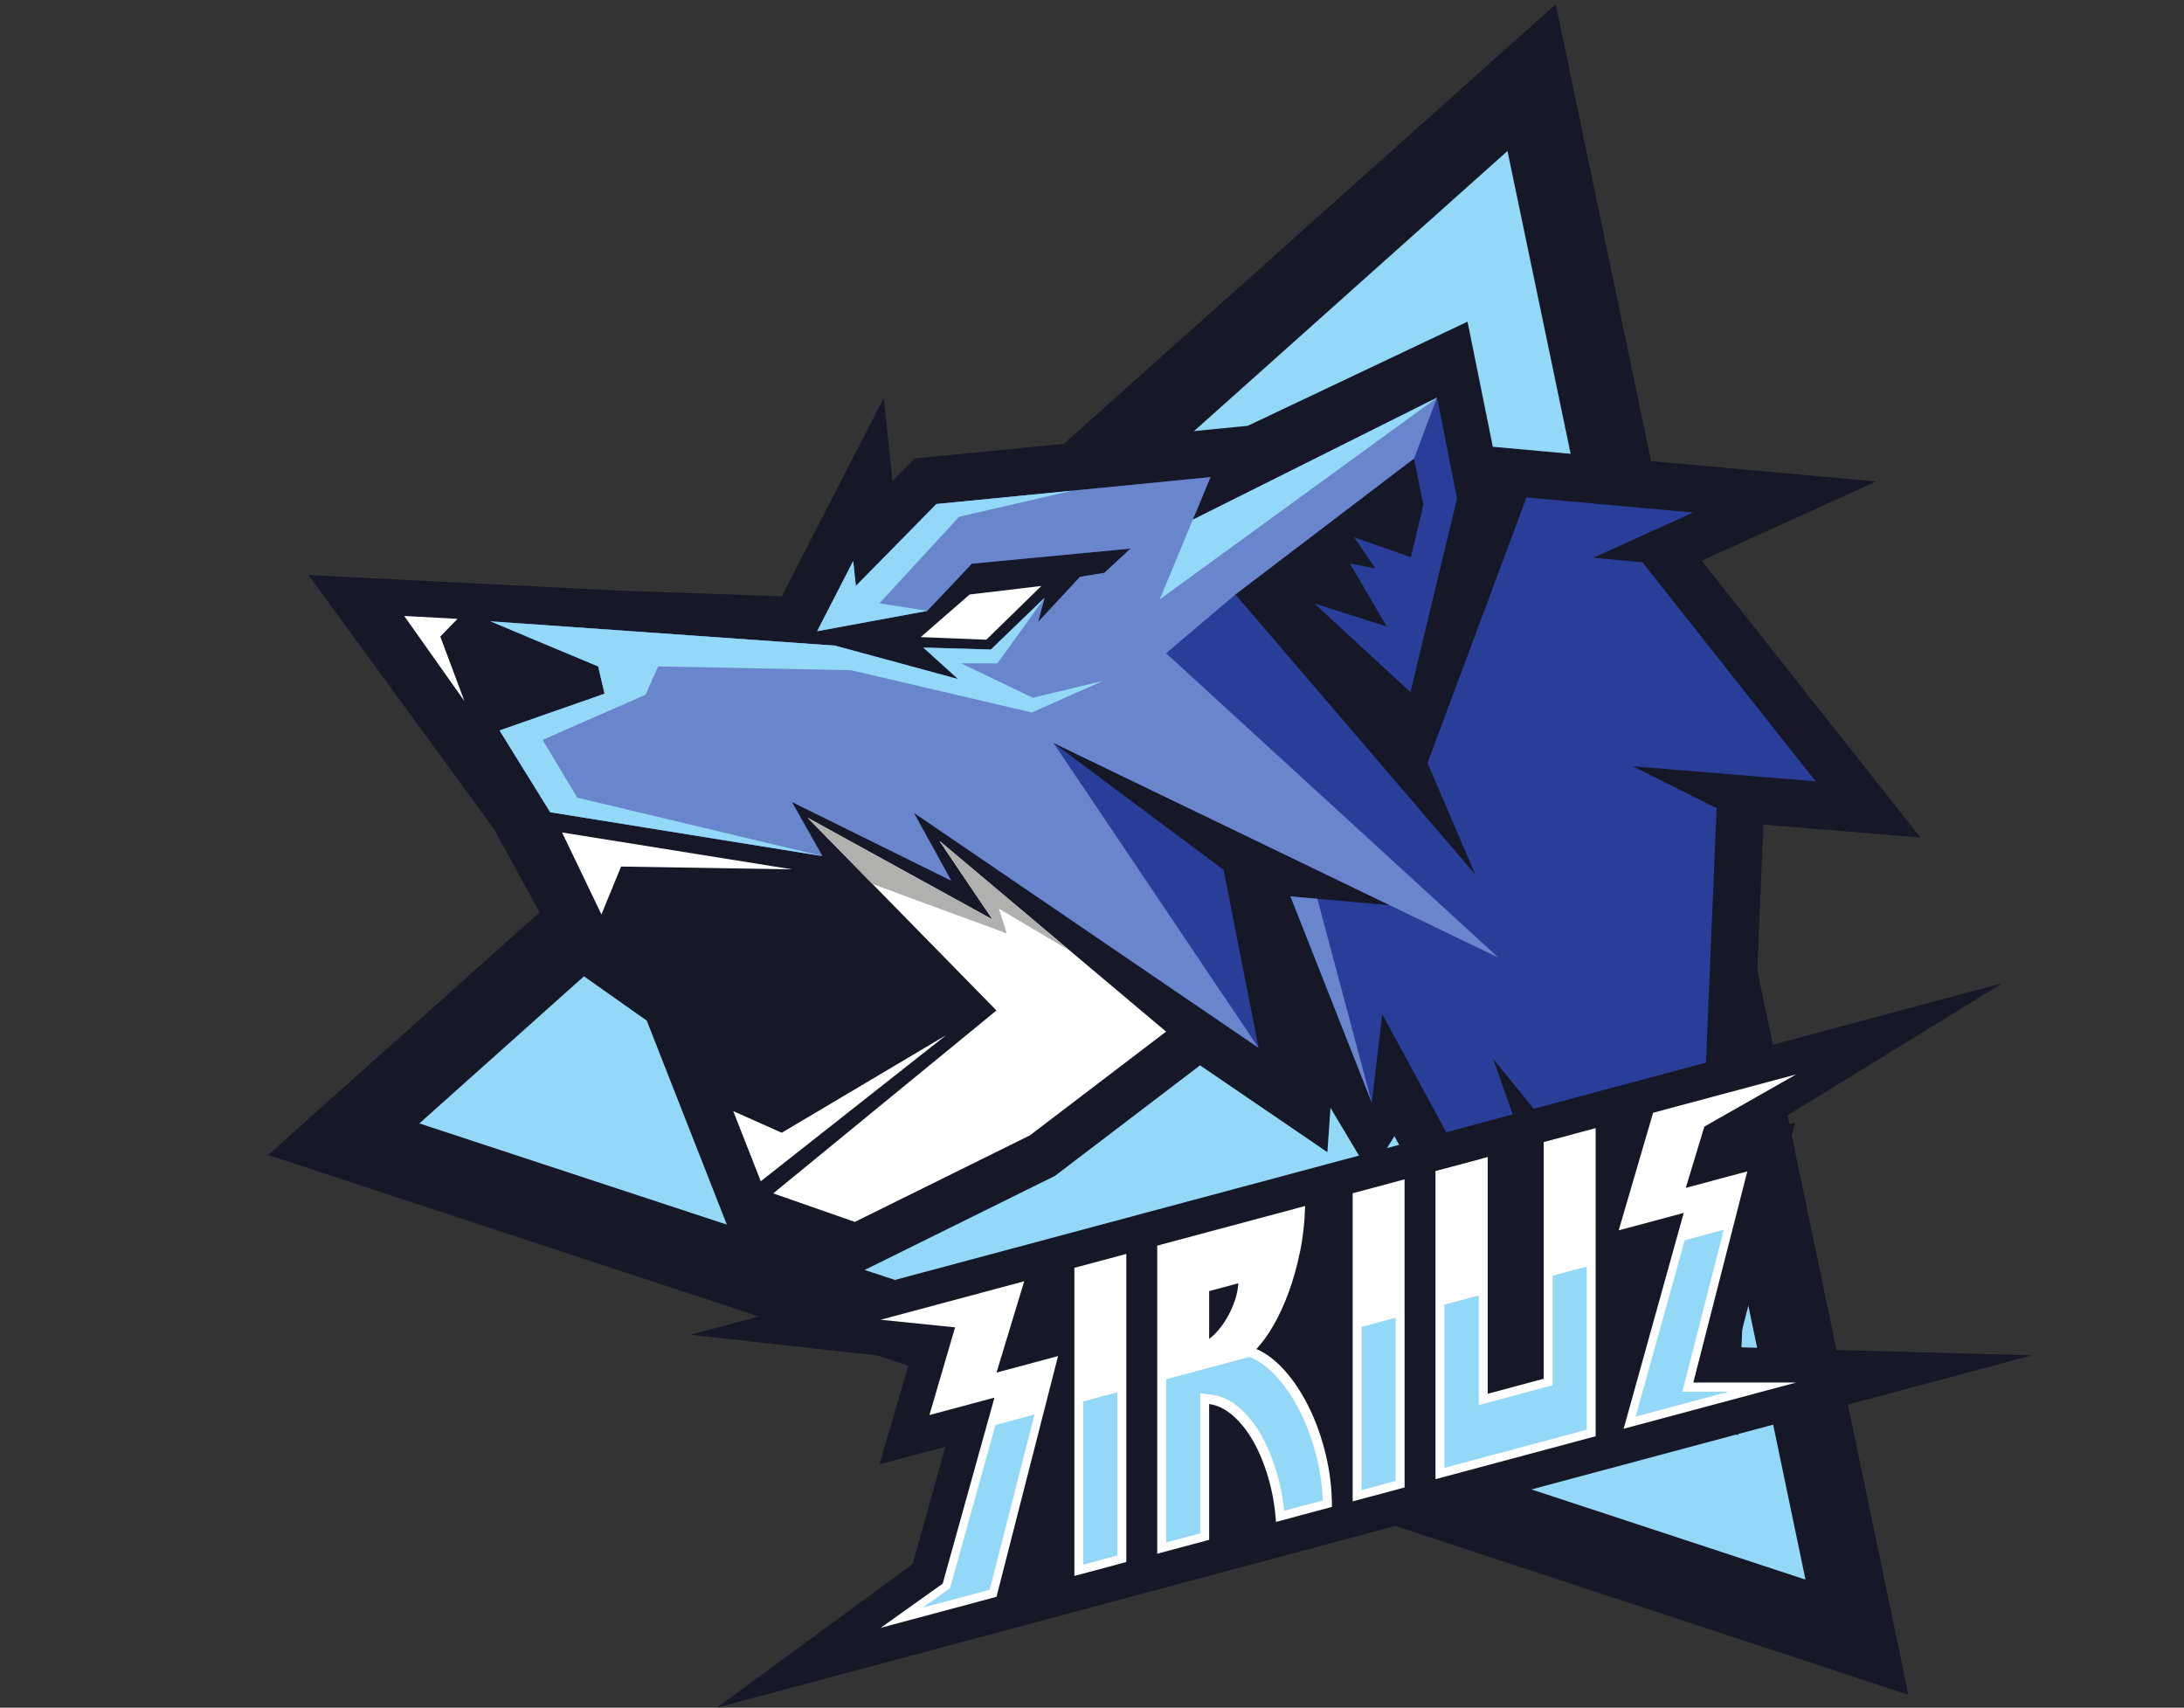 <?xml version="1.0" encoding="UTF-8" standalone="no"?>
<!-- Created with Inkscape (http://www.inkscape.org/) -->

<svg
   version="1.1"
   id="svg1"
   width="1778.667"
   height="1390.667"
   viewBox="0 0 1778.667 1390.667"
   sodipodi:docname="SIRIUS Revisi.eps"
   xmlns:inkscape="http://www.inkscape.org/namespaces/inkscape"
   xmlns:sodipodi="http://sodipodi.sourceforge.net/DTD/sodipodi-0.dtd"
   xmlns="http://www.w3.org/2000/svg"
   xmlns:svg="http://www.w3.org/2000/svg">
  <rect x="0" y="0" width="1778.667" height="1390.667" fill="#333333" stroke="none"/>
  <defs
     id="defs1">
    <clipPath
       clipPathUnits="userSpaceOnUse"
       id="clipPath12">
      <path
         d="m 3059.1,5983.58 642.85,225 -39.03,167.15 -661.68,276.43 2110.87,-149.09 754.7,-204.74 -212.76,192.7 413.48,-12.05 329.18,317.14 -40.14,-148.54 256.92,277 148.53,24.08 160.58,148.54 -971.48,-92.34 -272.98,-289.03 -674.42,-124.45 220.79,429.54 16.06,-152.55 493.77,501.81 1678.02,164.59 -108.39,-260.94 1495.85,747.62 206.25,-611.13 -76.28,-718.58 -293.05,-473.69 -409.46,497.78 305.09,-4.01 -104.38,409.46 192.7,-24.08 -144.53,144.51 353.28,-56.2 -8.04,212.77 -163.02,250.3 -1093.49,-832.39 1469.27,-1715.2 -293.04,683.5 533.91,790.84 72.26,834.99 1019.61,-92.33 L 9756.75,7041 10057.8,7012.9 11117.6,5672.09 9997.62,5764.42 10511.5,5507.5 10383,2444.53 9142.55,3974 l 168.6,-477.71 -164.59,-509.83 -682.44,1260.52 -64.23,-541.95 -497.78,1262.53 608.18,-54.19 -2059.38,993.56 1041.73,-776.79 214.1,-1089.9 -2110.9,1439.16 228.82,-415.49 -975.49,481.73 186.67,-331.19 -1666.69,268.39 z"
         transform="translate(0,2.5000001e-4)"
         id="path12" />
    </clipPath>
    <clipPath
       clipPathUnits="userSpaceOnUse"
       id="clipPath14">
      <path
         d="m 3059.1,5983.58 642.85,225 -39.03,167.15 -661.68,276.43 2110.87,-149.09 754.7,-204.74 -212.76,192.7 413.48,-12.05 329.18,317.14 -40.14,-148.54 256.92,277 148.53,24.08 160.58,148.54 -971.48,-92.34 -272.98,-289.03 -674.42,-124.45 220.79,429.54 16.06,-152.55 493.77,501.81 1678.02,164.59 -108.39,-260.94 1495.85,747.62 206.25,-611.13 -76.28,-718.58 -293.05,-473.69 -409.46,497.78 305.09,-4.01 -104.38,409.46 192.7,-24.08 -144.53,144.51 353.28,-56.2 -8.04,212.77 -163.02,250.3 -1093.49,-832.39 1469.27,-1715.2 -293.04,683.5 533.91,790.84 72.26,834.99 1019.61,-92.33 L 9756.75,7041 10057.8,7012.9 11117.6,5672.09 9997.62,5764.42 10511.5,5507.5 10383,2444.53 9142.55,3974 l 168.6,-477.71 -164.59,-509.83 -682.44,1260.52 -64.23,-541.95 -497.78,1262.53 608.18,-54.19 -2059.38,993.56 1041.73,-776.79 214.1,-1089.9 -2110.9,1439.16 228.82,-415.49 -975.49,481.73 186.67,-331.19 -1666.69,268.39 z"
         transform="translate(0,2.5000001e-4)"
         id="path14" />
    </clipPath>
  </defs>
  <sodipodi:namedview
     id="namedview1"
     pagecolor="#ffffff"
     bordercolor="#000000"
     borderopacity="0.25"
     inkscape:showpageshadow="2"
     inkscape:pageopacity="0.0"
     inkscape:pagecheckerboard="0"
     inkscape:deskcolor="#d1d1d1">
    <inkscape:page
       x="0"
       y="0"
       inkscape:label="1"
       id="page1"
       width="1778.667"
       height="1390.667"
       margin="0"
       bleed="0" />
  </sodipodi:namedview>
  <g
     id="g1"
     inkscape:groupmode="layer"
     inkscape:label="1">
    <g
       id="group-R5">
      <path
         id="path2"
         d="M 11412.3,385.199 9398.11,10039.9 2044.03,3468.24 Z"
         style="fill:#93d8f6;fill-opacity:1;fill-rule:nonzero;stroke:none"
         transform="matrix(0.133,0,0,-0.133,0,1390.667)" />
      <path
         id="path3"
         d="M 9526.51,10430 1641.95,3384.36 11685.9,79 9526.51,10430 Z M 9230.85,9531.63 11055.7,784.18 2567.79,3577.5 9230.85,9531.63"
         style="fill:#161727;fill-opacity:1;fill-rule:nonzero;stroke:none"
         transform="matrix(0.133,0,0,-0.133,0,1390.667)" />
      <path
         id="path4"
         d="m 10419.9,7023.12 1068.2,484.91 -2347.03,212.52 -154.83,766.11 -1345.58,-637.73 -2039.45,-200.04 -136.25,-138.47 -53.6,509.18 -624.34,-1214.64 -987.36,34.44 -1910.56,95.61 1133.59,-1551.62 460.7,-839.8 477.08,-336.72 391.11,-996.39 106.97,-272.51 795.35,-277.91 1206.22,596.34 888.33,676.68 779.69,-531.57 18.84,271.41 244.89,-409.47 146.67,236.18 675.83,-1248.3 270.9,839.12 1155.63,-1424.98 157,3741.62 962,-79.31 -1340,1695.34"
         style="fill:#161727;fill-opacity:1;fill-rule:nonzero;stroke:none"
         transform="matrix(0.133,0,0,-0.133,0,1390.667)" />
      <path
         id="path5"
         d="m 3059.1,5983.58 642.85,225 -39.03,167.15 -661.68,276.43 2110.87,-149.09 754.7,-204.74 -212.76,192.7 413.48,-12.05 329.18,317.14 -40.14,-148.54 256.92,277 148.53,24.08 160.58,148.54 -971.48,-92.34 -272.98,-289.03 -674.42,-124.45 220.79,429.54 16.06,-152.55 493.77,501.81 1678.02,164.59 -108.39,-260.94 1495.85,747.62 122.13,-617.15 -285.21,-1186.25 -589.07,543.4 443.57,-141.44 -225,385.72 154.69,-30.08 -128.98,190.8 347.14,-122.15 77.15,321.43 -57.86,282.85 -1093.49,-832.39 1469.27,-1715.2 -293.04,683.5 606.17,1625.83 1019.61,-92.33 L 9756.75,7041 10057.8,7012.9 11117.6,5672.09 9997.62,5764.42 10511.5,5507.5 10383,2444.53 9142.55,3974 l 168.6,-477.71 -164.59,-509.83 -682.44,1260.52 -64.23,-541.95 -497.78,1262.53 608.18,-54.19 -2059.38,993.56 1041.73,-776.79 214.1,-1089.9 -2110.9,1439.16 228.82,-415.49 -975.49,481.73 186.67,-331.19 -1666.69,268.39 -310.05,500.74"
         style="fill:#293e99;fill-opacity:1;fill-rule:nonzero;stroke:none"
         transform="matrix(0.133,0,0,-0.133,0,1390.667)" />
      <path
         id="path6"
         d="M 4945.18,5449.29 6077.57,4826.06 5752.4,5307.78 7140.38,4139.59 6306.39,3504.32 5234.55,2974.42 4734.76,3149.05 6101.66,4269.06 4945.18,5449.29"
         style="fill:#ffffff;fill-opacity:1;fill-rule:nonzero;stroke:none"
         transform="matrix(0.133,0,0,-0.133,0,1390.667)" />
      <path
         id="path7"
         d="m 2801.44,6666.84 -326.27,17.8 368.57,-521.06 -147.69,395.03 105.39,108.23"
         style="fill:#ffffff;fill-opacity:1;fill-rule:nonzero;stroke:none"
         transform="matrix(0.133,0,0,-0.133,0,1390.667)" />
      <path
         id="path8"
         d="m 3441.85,5358.99 1409.05,-225.86 -1047.76,17.12 -120.43,-293.06 -240.86,501.8"
         style="fill:#ffffff;fill-opacity:1;fill-rule:nonzero;stroke:none"
         transform="matrix(0.133,0,0,-0.133,0,1390.667)" />
      <path
         id="path9"
         d="m 4489.88,3652.86 168.6,-429.54 1136.07,895.2 -1007.6,-598.14 -297.07,132.48"
         style="fill:#ffffff;fill-opacity:1;fill-rule:nonzero;stroke:none"
         transform="matrix(0.133,0,0,-0.133,0,1390.667)" />
      <path
         id="path10"
         d="m 5637.99,6555.25 401.44,-16.06 337.21,329.18 -439.07,-52.18 -299.58,-260.94"
         style="fill:#ffffff;fill-opacity:1;fill-rule:nonzero;stroke:none"
         transform="matrix(0.133,0,0,-0.133,0,1390.667)" />
      <path
         id="path11"
         d="m 6450.91,5906.93 2724.77,-1314.58 -2035.3,1863.99 424.51,359.85 1093.49,832.39 141.44,372.87 -5233.25,-588.05 -966.46,-2402.61 4227.15,-1807.47 1572.63,481.71 -333.29,1247.88 -164.49,14.65 -63.23,-1201.31 -132.14,273.99 -1255.83,1866.69"
         style="fill:#6985cc;fill-opacity:1;fill-rule:nonzero;stroke:none"
         transform="matrix(0.133,0,0,-0.133,0,1390.667)"
         clip-path="url(#clipPath12)" />
      <path
         id="path13"
         d="M 7412.36,7534.77 7101.24,6785.78 8799.82,8021.45 4066.36,7484.59 2853.39,6703.78 c 0,0 -27.48,-1332.77 8.66,-1332.77 36.13,0 2173.79,-156.56 2173.79,-156.56 l -1501.03,357.71 -212.14,353.57 630,276.43 77.14,173.57 1180.65,-23.21 1107.97,-258.92 433.55,192.69 -427.53,-102.37 -439.57,210.76 h 222.8 l 289.03,401.44 -718.57,-80.29 -293.05,46.16 487.74,529.9 692.17,159.76 793.33,225.63 54.03,-142.51"
         style="fill:#93d8f6;fill-opacity:1;fill-rule:nonzero;stroke:none"
         transform="matrix(0.133,0,0,-0.133,0,1390.667)"
         clip-path="url(#clipPath14)" />
      <path
         id="path15"
         d="m 5342.99,5043.3 821.86,-302.32 -48.18,151.16 436.5,-258.32 -800.77,673.96 325.17,-481.72 -1132.39,623.23 397.81,-405.99"
         style="fill:#b0b0ae;fill-opacity:1;fill-rule:nonzero;stroke:none"
         transform="matrix(0.133,0,0,-0.133,0,1390.667)" />
      <path
         id="path16"
         d="m 12442,2157.6 -745.5,-199.79 -359,-96.2 L 5356.83,259.102 4968.2,155 4389.98,0 l 482.68,354.199 377.48,276.883 338.62,248.5 199.98,718.258 -403.53,-108.2 188.65,644.64 -369.15,41.03 -383.29,42.52 -592.83,65.85 576.07,154.36 347.69,93.21 6063.15,1624.59 301.7,80.83 745.1,199.71 -657.2,-403.99 -823.9,-506.47 210.9,56.48 -351.6,-1375.34 760.5,-20.89 269.5,-7.4 771.5,-21.17"
         style="fill:#161727;fill-opacity:1;fill-rule:nonzero;stroke:none"
         transform="matrix(0.133,0,0,-0.133,0,1390.667)" />
      <path
         id="path17"
         d="m 5392.34,488.82 379.98,270.59 317.16,1139.15 -398.31,-106.72 157.16,536.92 -455.99,46.6 879.33,235.61 -169.69,-559.05 376.88,100.99 L 6101.98,678.969 5392.34,488.82"
         style="fill:#ffffff;fill-opacity:1;fill-rule:nonzero;stroke:none"
         transform="matrix(0.133,0,0,-0.133,0,1390.667)" />
      <path
         id="path18"
         d="m 6578.86,806.75 v 1886.54 l 317.94,85.19 V 891.941 L 6578.86,806.75"
         style="fill:#ffffff;fill-opacity:1;fill-rule:nonzero;stroke:none"
         transform="matrix(0.133,0,0,-0.133,0,1390.667)" />
      <path
         id="path19"
         d="m 7404.06,2550.82 v -292.39 c 19.04,13.57 38.68,32.38 58.94,56.48 20.23,24.05 38.68,51.04 55.37,80.93 16.66,29.9 30.96,62.09 42.87,96.66 11.89,34.54 19.04,69.94 21.44,106.18 z m 409.03,-1413.36 c -5.97,91.6 -20.85,179.14 -44.65,262.62 -23.84,83.44 -53.9,158.02 -90.21,223.73 -36.33,65.67 -78.31,119.69 -125.92,162.03 -47.64,42.3 -97.06,66.79 -148.25,73.42 v -831.4 L 7086.12,942.672 V 2829.2 l 905.58,242.66 c -2.4,-97.27 -12.8,-190.74 -31.25,-280.43 -18.48,-89.73 -41.7,-172.62 -69.67,-248.76 -27.99,-76.15 -59.24,-143.88 -93.77,-203.09 -34.55,-59.28 -69.07,-107.1 -103.59,-143.45 60.72,-26.12 118.78,-70.31 174.15,-132.58 55.37,-62.32 104.48,-136.88 147.35,-223.67 42.87,-86.84 77.08,-182.75 102.71,-287.76 25.58,-105.01 38.4,-212.6 38.4,-322.77 l -342.94,-91.89"
         style="fill:#ffffff;fill-opacity:1;fill-rule:nonzero;stroke:none"
         transform="matrix(0.133,0,0,-0.133,0,1390.667)" />
      <path
         id="path20"
         d="m 8282.84,1263.33 v 1886.54 l 317.94,85.18 V 1348.52 l -317.94,-85.19"
         style="fill:#ffffff;fill-opacity:1;fill-rule:nonzero;stroke:none"
         transform="matrix(0.133,0,0,-0.133,0,1390.667)" />
      <path
         id="path21"
         d="m 8790.1,1399.25 v 1886.54 l 319.73,85.67 V 1922.23 l 342.94,91.89 v 1449.22 l 317.93,85.2 V 1662 l -980.6,-262.75"
         style="fill:#ffffff;fill-opacity:1;fill-rule:nonzero;stroke:none"
         transform="matrix(0.133,0,0,-0.133,0,1390.667)" />
      <path
         id="path22"
         d="m 9942.17,1707.94 367.93,1321.54 -398.29,-106.73 210.79,720.07 875.7,234.67 -561.8,-319.32 -113.9,-375.33 376.9,100.98 -330.6,-1292.74 629.4,-0.14 -1056.13,-283"
         style="fill:#ffffff;fill-opacity:1;fill-rule:nonzero;stroke:none"
         transform="matrix(0.133,0,0,-0.133,0,1390.667)" />
      <path
         id="path23"
         d="m 10555.3,2926.16 -239,-64.03 -300.6,-1079.85 567.9,152.18 -281.9,0.07 253.6,991.63"
         style="fill:#93d8f6;fill-opacity:1;fill-rule:nonzero;stroke:none"
         transform="matrix(0.133,0,0,-0.133,0,1390.667)" />
      <path
         id="path24"
         d="m 9507.4,2645.39 v -671.27 l -452.21,-121.18 v 671.27 l -210.45,-56.38 v -999.3 L 9716.06,1702 v 999.29 l -208.66,-55.9"
         style="fill:#93d8f6;fill-opacity:1;fill-rule:nonzero;stroke:none"
         transform="matrix(0.133,0,0,-0.133,0,1390.667)" />
      <path
         id="path25"
         d="m 8337.48,2331.91 v -999.3 l 208.65,55.91 v 999.3 l -208.65,-55.91"
         style="fill:#93d8f6;fill-opacity:1;fill-rule:nonzero;stroke:none"
         transform="matrix(0.133,0,0,-0.133,0,1390.667)" />
      <path
         id="path26"
         d="m 7964.84,1804.61 c -41.13,83.28 -88.78,155.68 -141.65,215.17 -51.5,57.92 -105.68,99.36 -161.05,123.16 l -11.46,4.94 -509.92,-136.63 v -999.3 l 208.67,55.91 v 857.27 l 74.81,-9.69 c 59.16,-7.65 116.14,-35.5 169.41,-82.8 50.52,-44.92 95.54,-102.76 133.82,-171.94 37.61,-68.08 69.16,-146.29 93.78,-232.47 20.24,-70.97 34.39,-145.65 42.2,-222.64 l 236.84,63.47 c -3.54,87.05 -15.58,173.12 -35.92,256.6 -24.76,101.47 -58.25,195.33 -99.53,278.95"
         style="fill:#93d8f6;fill-opacity:1;fill-rule:nonzero;stroke:none"
         transform="matrix(0.133,0,0,-0.133,0,1390.667)" />
      <path
         id="path27"
         d="M 6633.5,1875.33 V 876.031 l 208.66,55.91 v 999.299 l -208.66,-55.91"
         style="fill:#93d8f6;fill-opacity:1;fill-rule:nonzero;stroke:none"
         transform="matrix(0.133,0,0,-0.133,0,1390.667)" />
      <path
         id="path28"
         d="m 6095.69,1731.22 -278.28,-999.478 -167.46,-119.25 410.37,109.957 274.32,1072.791 -238.95,-64.02"
         style="fill:#93d8f6;fill-opacity:1;fill-rule:nonzero;stroke:none"
         transform="matrix(0.133,0,0,-0.133,0,1390.667)" />
    </g>
  </g>
</svg>
